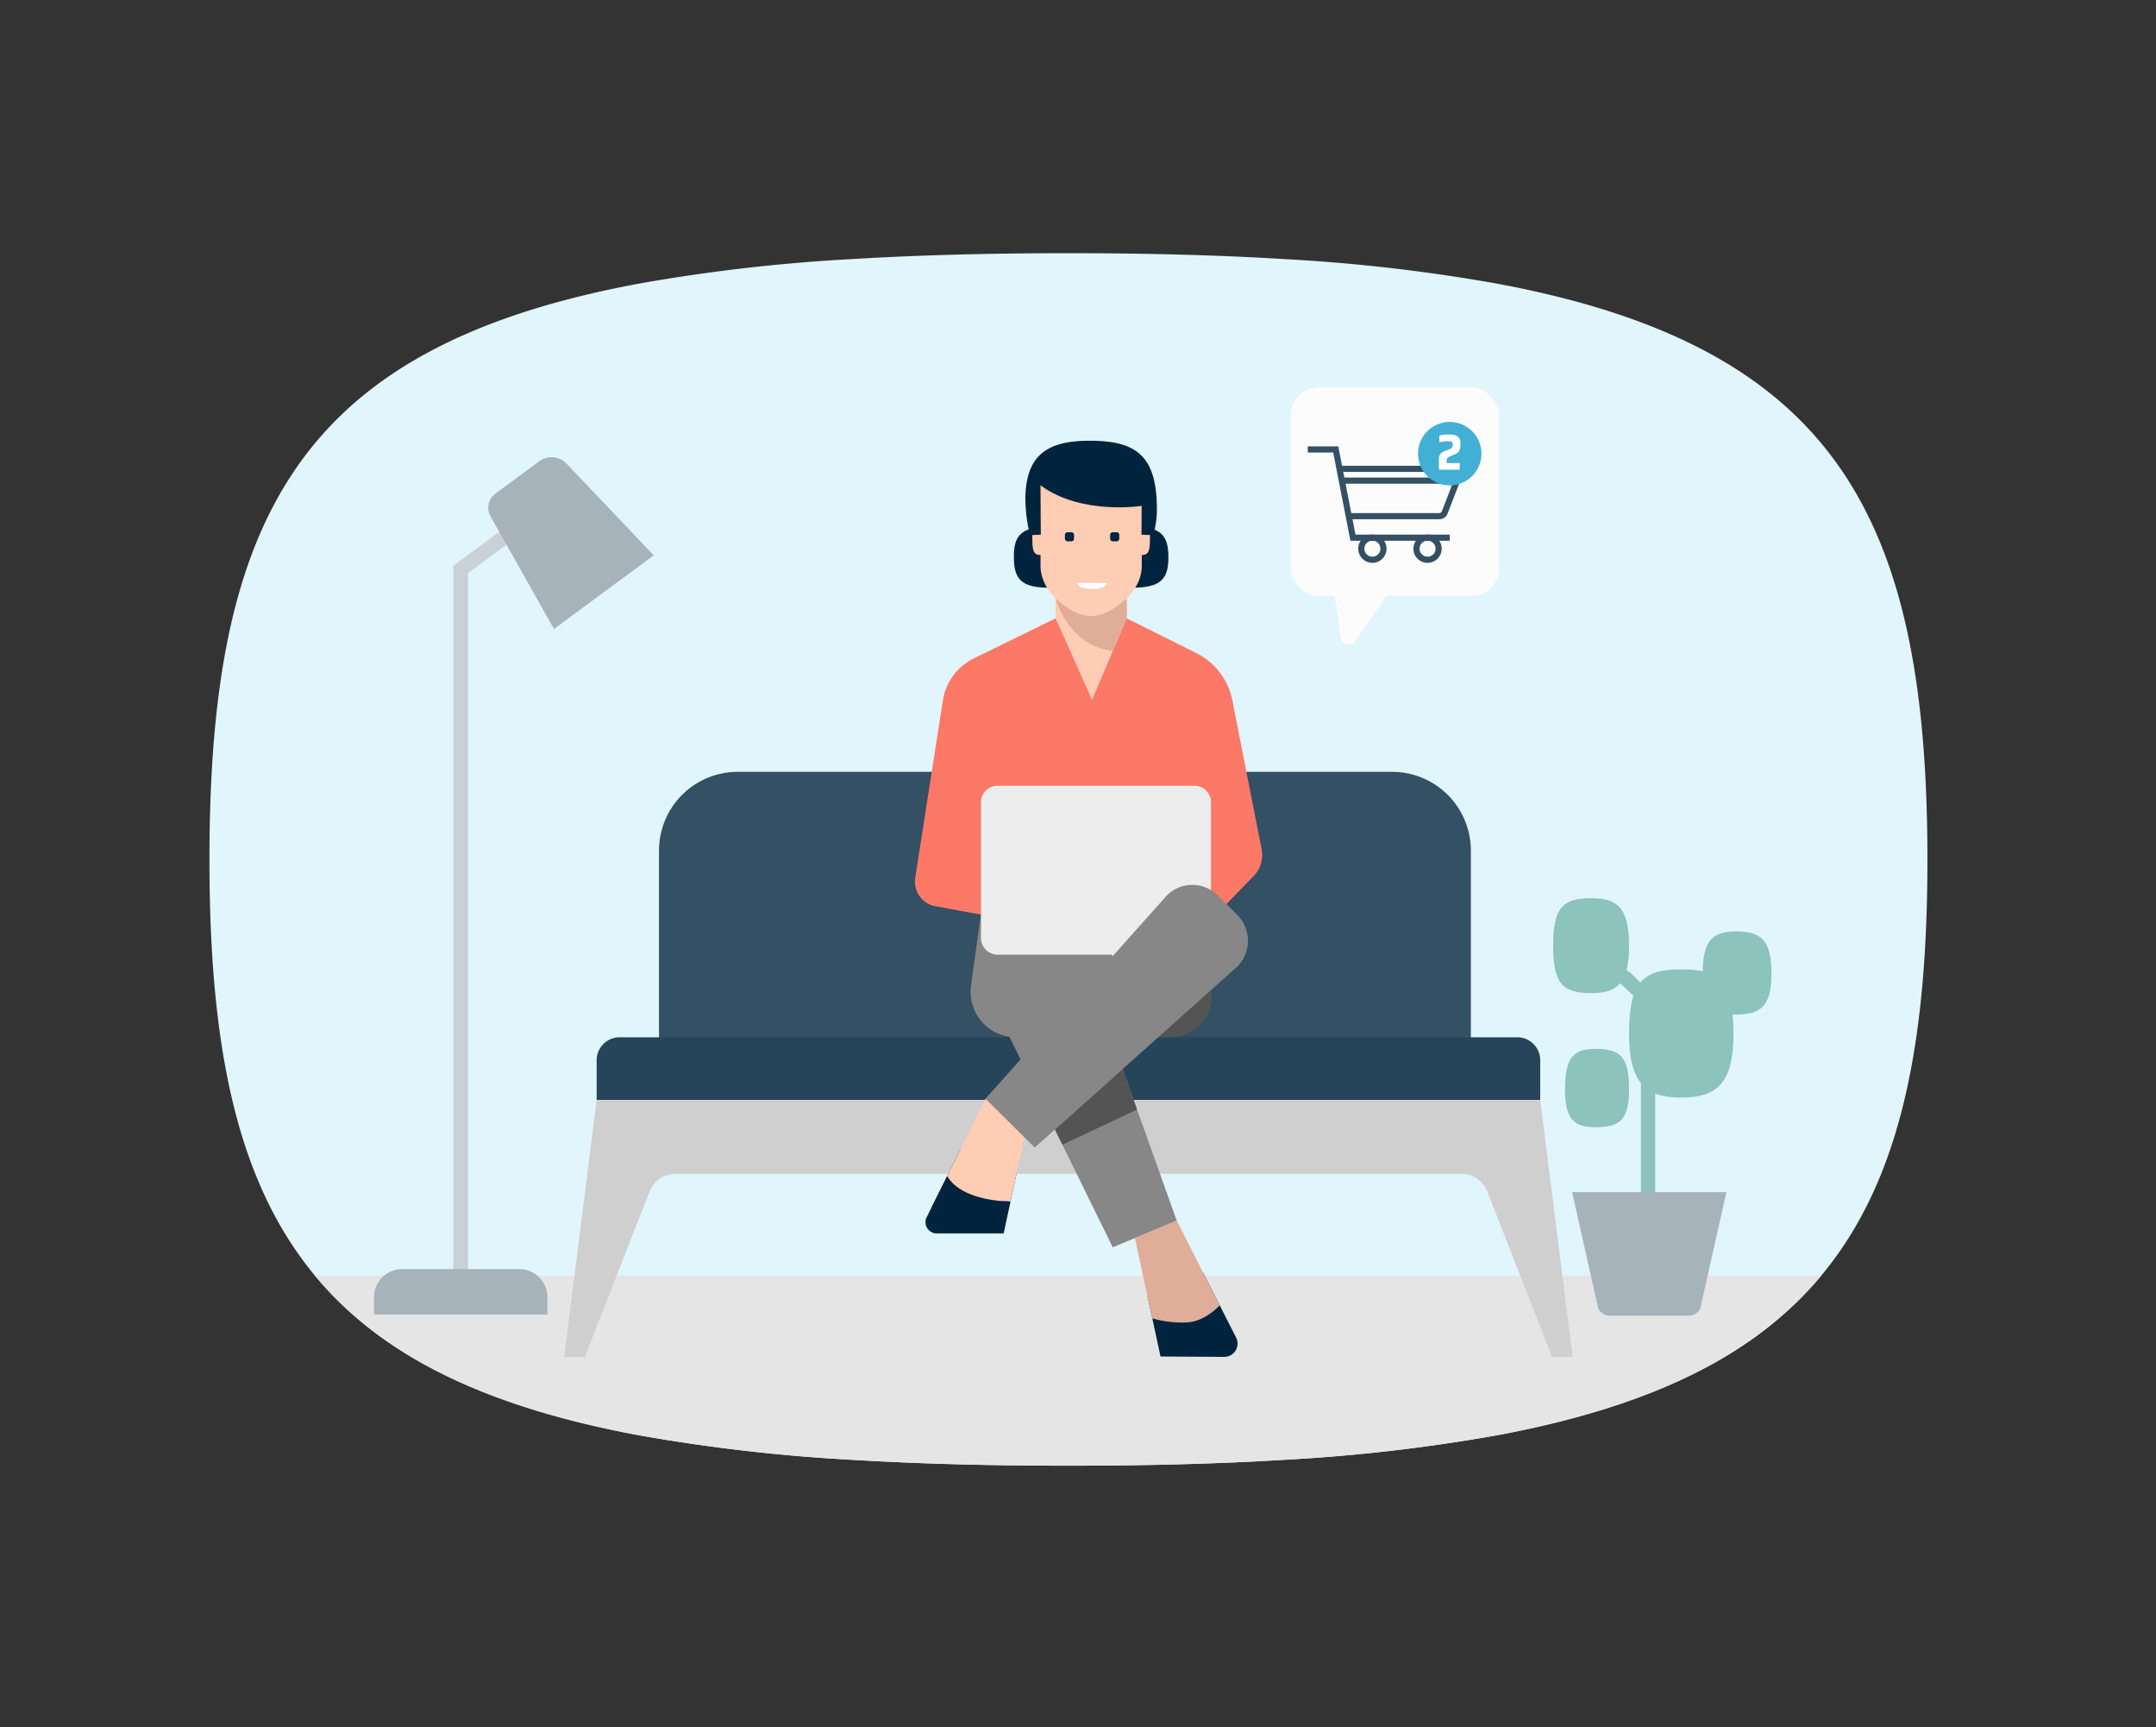 <svg id="outlined" xmlns="http://www.w3.org/2000/svg" xmlns:xlink="http://www.w3.org/1999/xlink" viewBox="0 0 464.847 372.276"><rect x="0" y="0" width="464.847" height="372.276" fill="#333333" stroke="none"/><defs><style>.cls-1,.cls-21,.cls-8{fill:none;}.cls-2{fill:#e1f5fc;}.cls-3{clip-path:url(#clip-path);}.cls-4{fill:#e5e5e5;}.cls-5{fill:#c9d1d6;}.cls-6{fill:#a6b3bb;}.cls-7{fill:#8cc3bc;}.cls-8{stroke:#8cc3bc;stroke-width:3.07px;}.cls-21,.cls-8{stroke-miterlimit:10;}.cls-9{fill:#335064;}.cls-10{fill:#cfcfcf;}.cls-11{fill:#26455a;}.cls-12{fill:#878787;}.cls-13{fill:#545454;}.cls-14{fill:#fb7966;}.cls-15{fill:#00243d;}.cls-16{fill:#ffccb4;}.cls-17{fill:#e0ad98;}.cls-18{fill:#fff;}.cls-19{fill:#ededed;}.cls-20{fill:#fcfcfc;}.cls-21{stroke:#335064;stroke-width:1.325px;}.cls-22{fill:#42b0d5;}</style><clipPath id="clip-path"><path class="cls-1" d="M230.361,54.578c16.84,0,32.232.399,46.301,1.253a377.566,377.566,0,0,1,46.301,5.339c18.75,3.515,34.001,8.549,46.301,15.368,35.246,19.526,46.301,53.699,46.301,108.714,0,55.022-11.055,89.188-46.301,108.721-12.299,6.811-27.55,11.845-46.301,15.361a377.568,377.568,0,0,1-46.301,5.339c-14.069.853-29.461,1.253-46.301,1.253s-32.24-.399-46.301-1.245a379.525,379.525,0,0,1-46.301-5.308c-18.758-3.492-34.009-8.502-46.301-15.282C56.103,274.581,45.158,240.384,45.158,185.252c0-55.124,10.945-89.321,46.301-108.831,12.292-6.788,27.542-11.798,46.301-15.29a379.527,379.527,0,0,1,46.301-5.308C198.121,54.978,213.521,54.578,230.361,54.578Z"/></clipPath></defs><path class="cls-2" d="M230.361,54.578c16.84,0,32.232.399,46.301,1.253a377.566,377.566,0,0,1,46.301,5.339c18.75,3.515,34.001,8.549,46.301,15.368,35.246,19.526,46.301,53.699,46.301,108.714,0,55.022-11.055,89.188-46.301,108.721-12.299,6.811-27.55,11.845-46.301,15.361a377.568,377.568,0,0,1-46.301,5.339c-14.069.853-29.461,1.253-46.301,1.253s-32.24-.399-46.301-1.245a379.525,379.525,0,0,1-46.301-5.308c-18.758-3.492-34.009-8.502-46.301-15.282C56.103,274.581,45.158,240.384,45.158,185.252c0-55.124,10.945-89.321,46.301-108.831,12.292-6.788,27.542-11.798,46.301-15.29a379.527,379.527,0,0,1,46.301-5.308C198.121,54.978,213.521,54.578,230.361,54.578Z"/><g class="cls-3"><polygon class="cls-4" points="407.83 319.179 53.082 319.179 52.082 274.932 406.83 274.932 407.83 319.179"/></g><path class="cls-5" d="M97.755,122.041h3.159a0,0,0,0,1,0,0V281.738a1.58,1.58,0,0,1-1.58,1.58h0a1.58,1.58,0,0,1-1.58-1.58V122.041a0,0,0,0,1,0,0Z"/><path class="cls-6" d="M80.636,283.317V279.63a6.083,6.083,0,0,1,6.083-6.083h25.231a6.083,6.083,0,0,1,6.083,6.083v3.687"/><rect class="cls-5" x="108.082" y="101.556" width="3.159" height="27.278" transform="matrix(0.594, 0.804, -0.804, 0.594, 137.103, -41.465)"/><path class="cls-6" d="M140.939,119.695l-21.5,15.888L105.755,111.268a3.743,3.743,0,0,1,1.037-4.846l9.452-6.985a4.492,4.492,0,0,1,5.925.517Z"/><path class="cls-7" d="M373.752,222.762c0-11.256-3.07-13.814-11.256-13.814s-11.256,2.558-11.256,13.814c0,10.744,3.581,13.814,11.256,13.814s11.256-3.07,11.256-13.814Z"/><path class="cls-7" d="M351.24,203.832c0-8.186-2.558-10.232-8.186-10.232-6.139,0-8.186,2.046-8.186,10.232s2.046,10.232,8.186,10.232c5.628,0,8.186-2.046,8.186-10.232Z"/><path class="cls-7" d="M381.938,209.971c0-7.163-2.046-9.209-7.674-9.209-5.116,0-7.163,2.046-7.163,9.209s2.046,8.698,7.163,8.698,7.674-1.535,7.674-8.698Z"/><path class="cls-7" d="M351.24,234.785c0-7.163-2.046-8.698-7.163-8.698-4.605,0-6.651,1.535-6.651,8.698,0,6.651,2.046,8.186,6.651,8.186,5.116,0,7.163-1.535,7.163-8.186Z"/><path class="cls-8" d="M347.147,207.925l5.628,5.116a8.473,8.473,0,0,1,2.558,6.139v41.953"/><path class="cls-6" d="M347.147,283.576h16.884a2.814,2.814,0,0,0,2.558-1.535l5.628-25.07H338.961l5.628,25.07a2.814,2.814,0,0,0,2.558,1.535Z"/><path class="cls-9" d="M142.083,224.473V183.353a16.986,16.986,0,0,1,16.986-16.986H300.142a16.986,16.986,0,0,1,16.986,16.986V224.473"/><path class="cls-10" d="M339.072,292.497h-4.428l-13.979-35.693a5.946,5.946,0,0,0-5.536-3.777H145.593a5.946,5.946,0,0,0-5.536,3.777l-13.983,35.693h-4.424l6.992-55.42H332.08Z"/><path class="cls-11" d="M128.641,237.077V228.531a4.95,4.95,0,0,1,4.95-4.95H327.128a4.95,4.95,0,0,1,4.95,4.95v8.546"/><path class="cls-12" d="M250.406,218.508l-31.349,5.073a9.798,9.798,0,0,1-9.705-11.148l2.367-17.013h47.755Z"/><path class="cls-13" d="M252.372,223.581h-7.702l14.804-28.161,1.746,18.435A8.888,8.888,0,0,1,252.372,223.581Z"/><path class="cls-14" d="M242.934,133.289l14.987,7.474a14.56,14.56,0,0,1,7.788,10.219l6.306,32.055a6.503,6.503,0,0,1-1.713,5.783l-10.029,10.338-4.178-3.94L217.401,196.25l-.387,1.913-15.393-2.836a5.401,5.401,0,0,1-4.294-6.133l5.966-38.215a12.2,12.2,0,0,1,6.69-9.076l17.601-8.615"/><path class="cls-15" d="M216.392,265.861H201.97A2.423,2.423,0,0,1,199.8,262.359l7.335-14.753,12.1,5.068Z"/><polygon class="cls-16" points="221.936 240.215 217.873 258.959 201.503 258.959 212.487 236.819 221.936 240.215"/><path class="cls-15" d="M250.219,292.395l13.73.076a2.862,2.862,0,0,0,2.567-4.159l-7.13-14.025L247.394,279.31Z"/><polygon class="cls-17" points="244.693 266.851 248.429 284.168 262.974 281.36 253.698 263.079 244.693 266.851"/><polygon class="cls-12" points="239.913 268.853 253.698 263.079 231.356 200.5 210.625 209.182 239.913 268.853"/><path class="cls-15" d="M226.436,113.478c6.323-.059,7.921,1.826,7.965,6.561.043,4.645-1.49,6.59-7.842,6.649-6.381.06-7.921-1.856-7.965-6.501C218.551,115.452,220.084,113.538,226.436,113.478Z"/><path class="cls-15" d="M244.012,113.478c6.323,0,7.904,1.9,7.904,6.636,0,4.645-1.551,6.575-7.904,6.575-6.381,0-7.903-1.93-7.903-6.575C236.109,115.378,237.66,113.478,244.012,113.478Z"/><path class="cls-15" d="M248.924,114.214a19.504,19.504,0,0,0,.509-4.41c0-11.597-4.461-14.807-14.504-14.807-9.244,0-13.71,3.171-13.853,12.355a33.595,33.595,0,0,0,.743,6.865"/><path class="cls-16" d="M224.339,104.608c8.81,6.502,21.81,4.433,21.81,4.433l-.036,6.213,1.833.071c0,3.037-.042,4.305-1.772,4.305v2.403c0,4.039-3.24,6.946-3.24,6.946V133.289l-7.474,17.574L227.584,133.289v-4.31s-3.24-2.908-3.24-6.946v-2.403c-1.73,0-1.772-1.268-1.772-4.305l1.833-.071-.067-9.701"/><path class="cls-15" d="M230.997,116.681h-.821a.57.57,0,0,1-.571-.57v-.821a.571.571,0,0,1,.571-.57h.821a.571.571,0,0,1,.571.57v.821a.571.571,0,0,1-.571.57"/><path class="cls-15" d="M240.749,116.681h-.821a.57.57,0,0,1-.571-.57v-.821a.571.571,0,0,1,.571-.57h.821a.571.571,0,0,1,.571.57v.821a.571.571,0,0,1-.571.57"/><path class="cls-17" d="M242.934,128.979V133.289l-2.968,6.978c-9.678-.944-12.382-11.288-12.382-11.288,4.971,4.415,8.988,5.688,15.35,0"/><rect class="cls-13" x="222.579" y="181.463" width="11.972" height="23.226" rx="1.7" transform="translate(133.762 -90.707) rotate(31.338)"/><polyline class="cls-13" points="242.042 230.431 227.449 243.46 229.061 246.744 245.159 239.16"/><path class="cls-16" d="M250.406,194.325l-9.395,3.606a3.731,3.731,0,0,0-2.248,4.517l1.073,3.722Z"/><path class="cls-17" d="M248.429,284.168a23.465,23.465,0,0,0,7.62.868c3.92-.28,6.924-3.677,6.924-3.677l-13.476-2.035Z"/><path class="cls-15" d="M217.873,258.959s-10.221.214-13.668-5.447l-3.348,6.721Z"/><path class="cls-16" d="M219.188,187.418l10.235,1.525a3.661,3.661,0,0,1,1.697.723L235.487,193.035a2.061,2.061,0,0,1,.341,2.93l-3.306,4.073a3.063,3.063,0,0,1-3.403.956l-11.828-4.199Z"/><path class="cls-18" d="M238.651,125.63h-6.376c0,1.726,6.376,1.822,6.376,0"/><path class="cls-19" d="M257.535,205.773h-42.463a3.562,3.562,0,0,1-3.557-3.557V172.917a3.562,3.562,0,0,1,3.557-3.557h42.463a3.562,3.562,0,0,1,3.557,3.557v29.298A3.58,3.58,0,0,1,257.535,205.773Z"/><path class="cls-12" d="M223.088,247.354,212.487,236.819l38.832-43.517a7.7,7.7,0,0,1,11.172-.335l4.255,4.229a7.869,7.869,0,0,1-.306,11.451Z"/><rect class="cls-20" x="278.288" y="83.539" width="44.915" height="44.915" rx="5.927"/><path class="cls-20" d="M289.096,137.83,287.441,125.831h13.305l-8.27,12.021A1.829,1.829,0,0,1,289.096,137.83Z"/><polyline class="cls-21" points="312.571 115.892 291.704 115.892 287.995 96.88 281.966 96.88"/><path class="cls-21" d="M288.69,101.053h24.594a1.26,1.26,0,0,1,1.175,1.714l-2.968,7.682a1.26,1.26,0,0,1-1.175.806H290.642"/><circle class="cls-21" cx="307.79" cy="118.265" r="2.397"/><circle class="cls-21" cx="295.895" cy="118.265" r="2.397"/><line class="cls-21" x1="289.547" y1="103.597" x2="313.704" y2="103.597"/><circle class="cls-22" cx="312.571" cy="97.783" r="6.838"/><path class="cls-18" d="M310.243,99.035a1.624,1.624,0,0,1,1.165-1.752l.993-.405c.556-.225.833-.406.833-1.036,0-.599-.31-.737-.961-.737a7.641,7.641,0,0,0-1.944.234V93.898a7.696,7.696,0,0,1,2.147-.246c1.634,0,2.425.492,2.425,2.051,0,1.207-.256,1.838-1.356,2.286l-.983.406c-.491.202-.651.395-.651.844v.576h2.809v1.421h-4.476Z"/></svg>